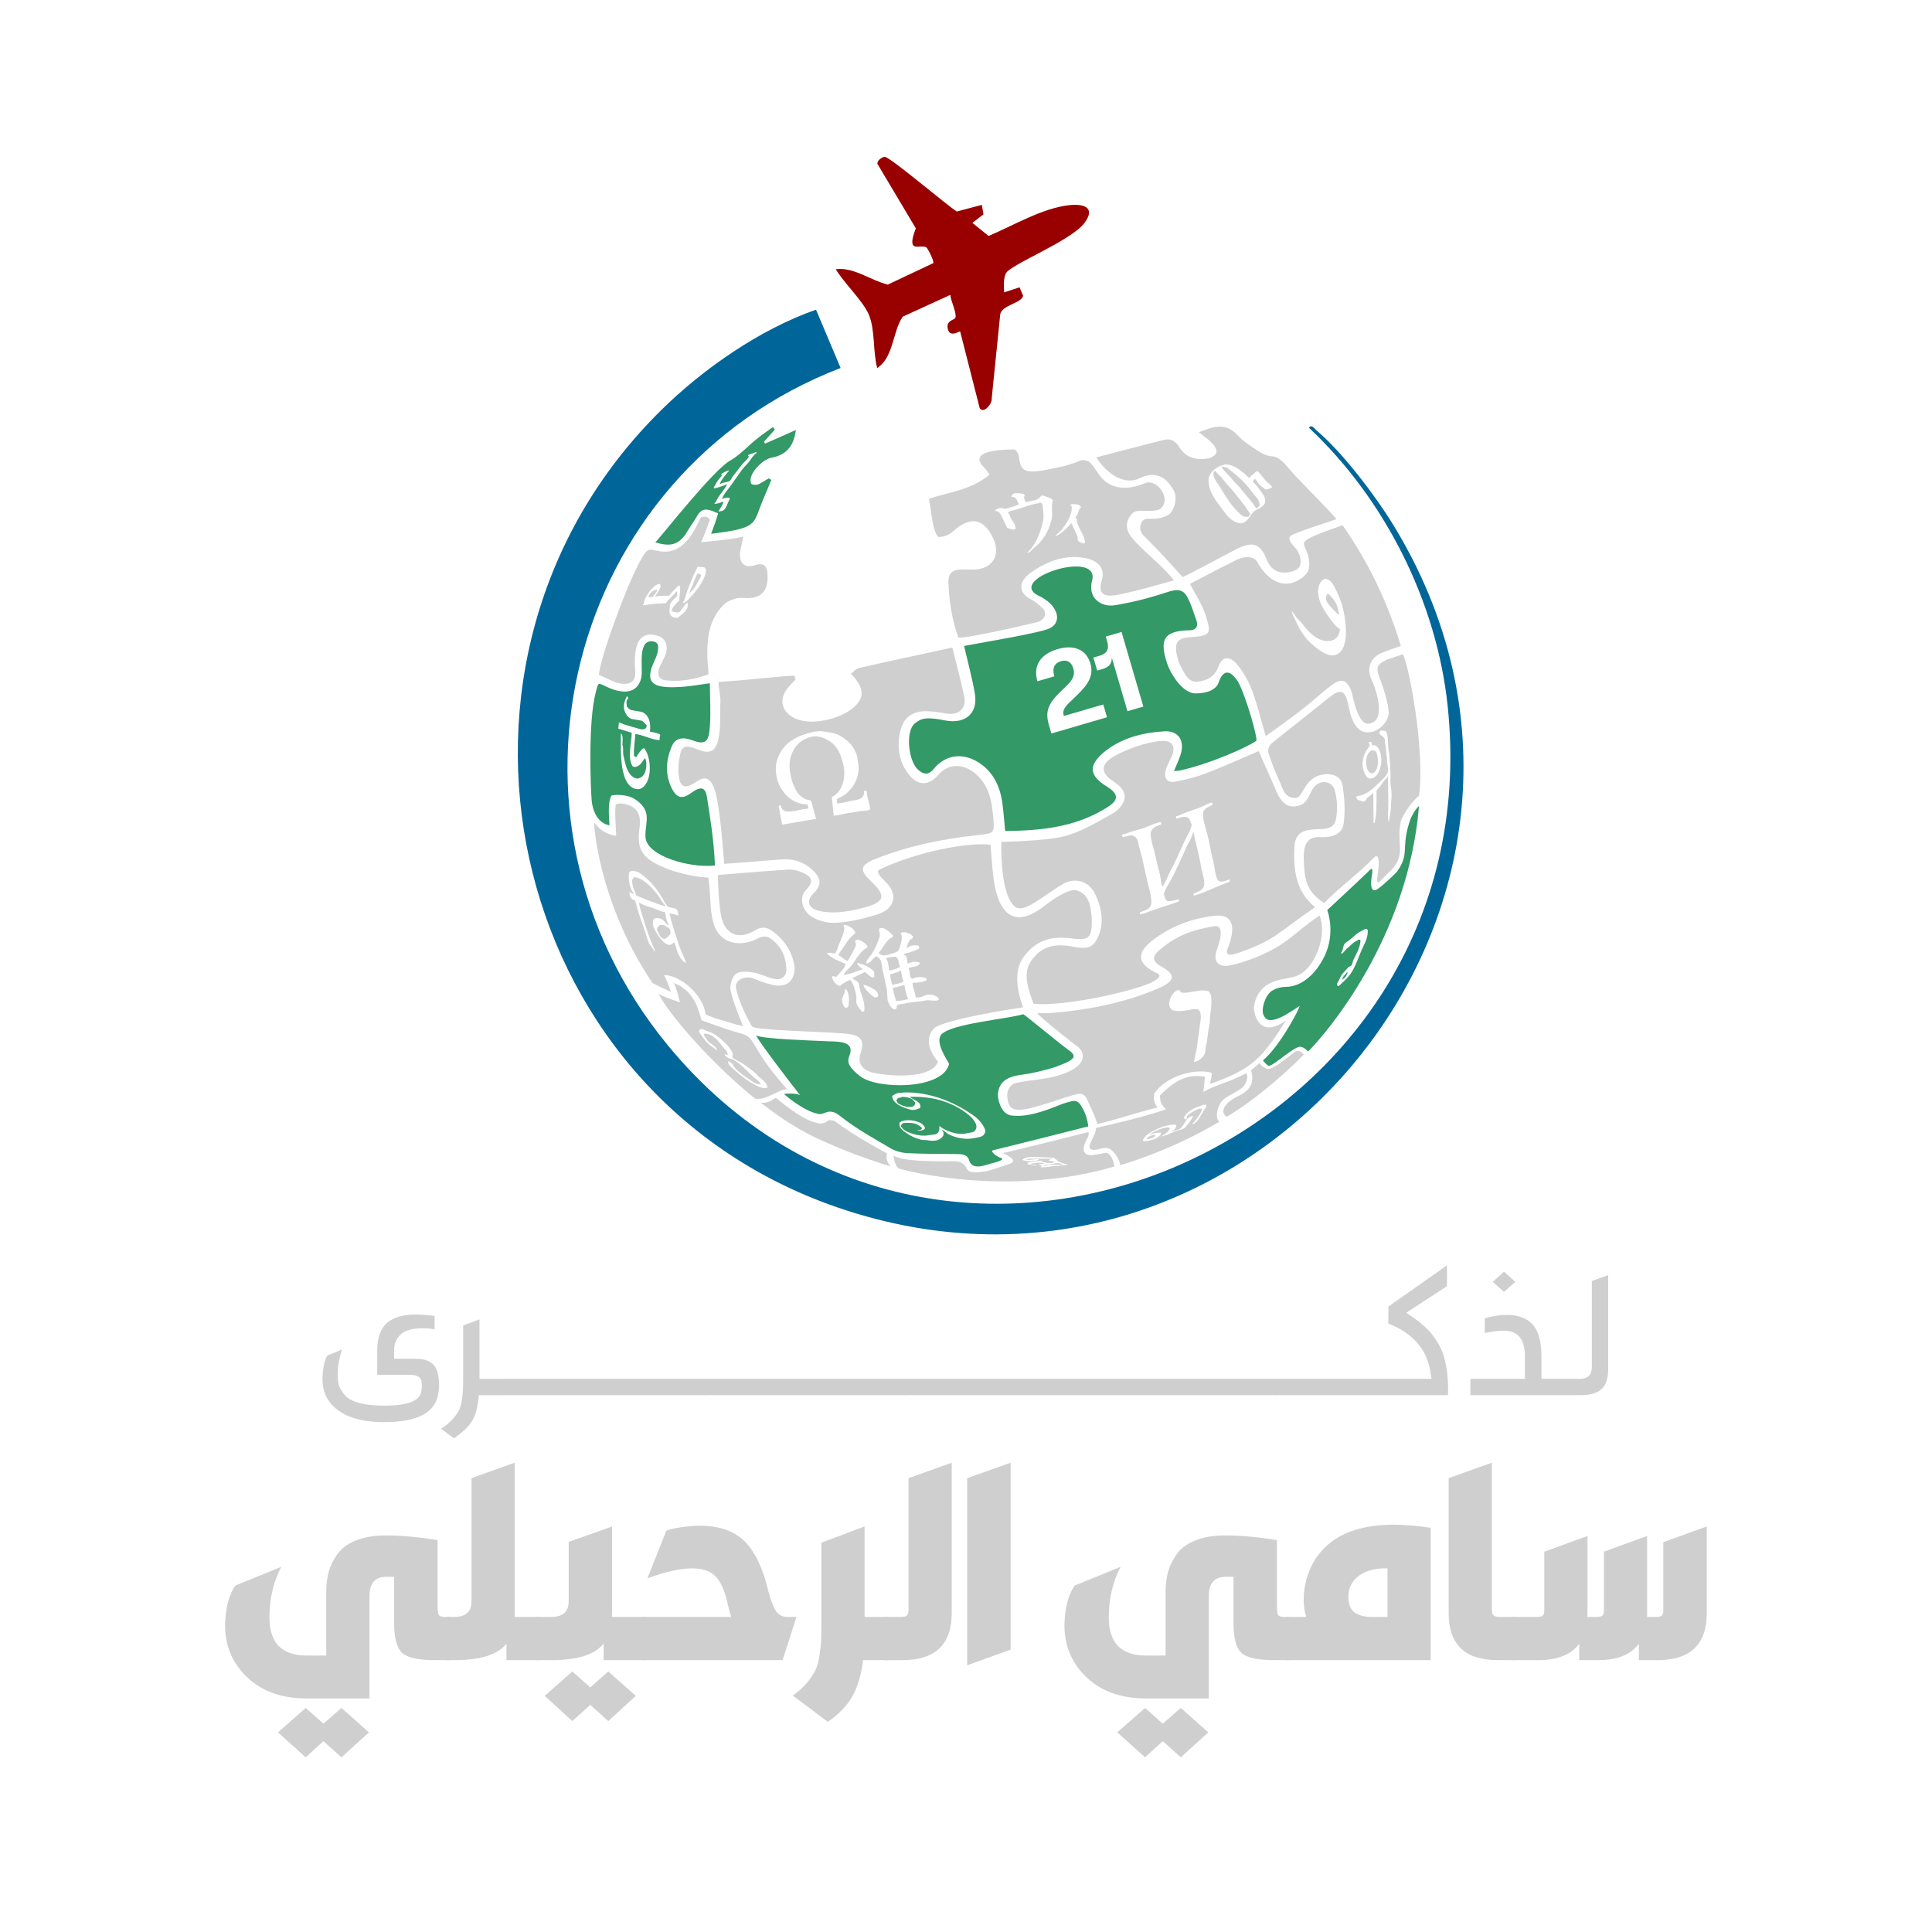 <?xml version="1.0" encoding="UTF-8"?>
<svg id="Layer_1" xmlns="http://www.w3.org/2000/svg" version="1.1" viewBox="0 0 1080 1080">
  <!-- Generator: Adobe Illustrator 29.5.1, SVG Export Plug-In . SVG Version: 2.1.0 Build 141)  -->
  <defs>
    <style>
      .st0 {
        fill: #900;
      }

      .st1 {
        fill: #396;
      }

      .st2 {
        fill: #069;
      }

      .st3 {
        fill: #cfcfcf;
      }
    </style>
  </defs>
  <g>
    <g>
      <path class="st3" d="M422.64,585.48c-3.92-6.77-4.99-6.77-9.97-8.19-6.05-1.6-20.48-6.95-20.48-6.95-2.67-9.97-6.05-17.09-15.49-20.83,1.96,4.27,3.39,10.86,3.39,10.86,0,0-10.34-3.56-11.94-4.81,4.99,10.16,27.78,37.39,53.95,58.59,6.42,1.25,13.9-5.87,17.99-5.17-7.48-8.55-12.46-14.78-17.45-23.5ZM427,608.25c-.39-.03-.79-.11-1.21-.22-1.17-.31-2.31-.87-3.18-1.31h-.01c-.06-.03-.13-.07-.19-.1-4.68-2.43-8.65-5.56-12.35-8.96-1.2-1.1-3.21-2.43-3.04-4.29h.71c.43.6,1.12.75,1.61,1.26.42.42.53,1.14.9,1.6,1.91,2.55,6.36,5.71,9.14,7.52,1.31.87,2.73,1.96,4.6,2.36.35.08.72.13,1.11.15-.04-.21-.1-.41-.18-.6-.6-1.48-2.35-2.4-3.4-3.35-3.48-3.09-6.72-6.99-10.73-9.47-2.01-1.24-4.89-1.05-5.73-3.41h.53c.27.19.72.18,1.25.18-.1-2.21-1.69-2.99-2.68-4.3-2.22-2.94-5.43-7.47-10.38-7.51-.2.38-.27.33-.36.9,1.19,1.27,1.81,3.08,3.22,4.12,1.54,1.14,3.6,2.18,4.29,4.11h-.53c-1.09-1.1-2.5-1.93-3.76-2.88-1.67-1.25-3.07-3.27-4.29-5-.48-.68-1.86-2.06-1.43-3.05.28-.82.85-.77,1.97-.7,1.51,1.03,4.26,1.49,5.9,2.51,3.55,2.17,9.22,6.86,10.74,10.91.37.99-.23,1.94-.18,2.33,1.71,1.59,4.34,2.4,6.27,3.75,2.32,1.64,4.84,3.47,6.98,5.37.57.51,1,1.33,1.61,1.79.86.65,2.06,1.52,3.06,2.55.92.98,1.67,2.11,1.79,3.35-.58.35-1.3.44-2.04.38Z"/>
      <path class="st3" d="M495.83,644.78s-20.12-10.86-29.03-17.99c-.71-.53-3.38-.89-3.92-.36-2.32,2.14-5.34,1.6-5.7,1.42-8.01-1.6-16.92-8.9-23.15-13.89-1.07-.89-3.03,3.03-8.73,2.49,11.22,8.73,22.97,16.38,34.73,21.37,11.93,5.52,25.29,10.33,37.93,14.25-3.38-3.21-2.14-7.3-2.14-7.3Z"/>
      <path class="st3" d="M617.99,644.42s-4.98,1.07-6.94,1.25c-5.35.53-6.42-2.67-4.27-7.3.71-1.61,2.49-4.27,1.6-5.52-16.91,4.27-30.45,7.65-47.72,11.75,3.03,1.42,8.9,4.44,3.56,6.05-1.43.35-10.33,3.74-13.18,4.09-3.56.53-9.08,1.43-10.51-1.25-2.49-5.87-8.01-4.09-12.64-4.27-6.6-.18-22.26.18-28.5-3.21.18.36.71,6.23,3.39,7.3,3.56,1.08,60.54,16.21,120.2-1.24,0-.18-1.07-7.48-4.99-7.66ZM596.55,651.29h-1.26c-.25.16-.59.16-1.08.17,0-.56.3-.24-.17-.53-1.71-1.29-5-.47-6.99,0-1.27.3-2.68-.1-3.39.71-.19.16-.03,0-.18.18h.53c1.5-.97,7.58-.72,10.02-.72v.36h-1.44c-.94.59-2.49.08-3.76.36-2.13.45-4.26.7-6.8.7-.05-.12-.12-.24-.18-.35.3-.22.36-.37.54-.71-.2,0-.4,0-.59,0h-.01c-.34-.01-.64-.06-.82-.18-.14-.18-.07-.05-.18-.35.96-.17,1.91-.36,2.87-.53-.18-.14-.05-.07-.36-.17-1.08-.72-6.92.06-7.52.53h.36c.69.41,2.55.27,3.23.52v.18h-.18v.18c-1.32-.42-3.32-.44-4.46-.71-.14-.25-.21-.31-.27-.49-.03-.09-.06-.21-.09-.4.42-.23.49-.32,1.25-.36.33-.2.82-.09,1.33-.13h.02c.09,0,.18-.02.26-.04.71-.16,4.39-.9,5.2-.54v.36c.39.21.99.4,1.66.53h0c1.83.38,4.33.41,5.49-.35-.19-.16-.01.01-.17-.18-1.08-.17-2.14-.36-3.22-.53v-.35c.17-.06.35-.12.52-.18.49-.31,1.49-.21,1.97-.54-2.02,0-4.1-.03-6.18-.03h-.01c-2.04,0-4.07,0-6.05.07h-.01c-.95.03-1.87.08-2.77.14v.19h.18c.79.5,2.21.26,3.63.06h.01c1.16-.18,2.31-.33,3.16-.06v.35h-.35c-.41.29-1.36.48-2.49.58-2.31.19-5.38-.02-6.1-.58-.14-.18-.06-.05-.18-.35.75-.4,1.77-.82,2.68-1.09.22-.06.44-.08.67-.09h.01c.54-.03,1.08,0,1.47-.26,1.63.07,3.26.13,4.89.2,2.79.11,5.57.22,8.36.33-.07.18-.12.36-.18.53,1.36.12,1.01.77,1.79,1.26,1.35.82,3.73,1.57,5.37,1.96v.36Z"/>
      <path class="st3" d="M645.77,634.38v.53c-.34.22-.58.71-.9.89-.92.54-2.16.48-3.05,1.08-.4-.05-.49-.04-.7-.19h-.17c.48-1.53,3.43-2.22,4.83-2.31Z"/>
      <path class="st3" d="M696.35,600.08c-9.61,5.17-16.74,6.23-23.68,10.33.17-.88.71-5.87.88-8.55-7.65-1.25-15.13.18-25.11,10.51,0,4.09,1.07,5.52,3.39,7.66-9.44,3.73-34.2,9.43-39.18,10.5.53,3.21-5.16,9.97-3.21,11.58,2.67,2.13,6.6-1.25,9.97-.18,1.96,0,6.77,5.87,6.77,9.44,32.06-9.62,55.21-24.22,55.56-24.4-2.67-1.07-1.6-9.26,2.31-12.46,3.92-3.04,8.01-4.28,11.04-7.13,2.49-2.85,2.67-7.12,1.25-7.3ZM662.05,630.63c-1.47.95-3.35,1.11-5.02,1.79-2.43.99-4.94,2.23-7.69,2.87v-.36c1.68-.5,4.23-2.5,4.66-4.29-.18-.06-.36-.11-.53-.18-.73-.49-2.45-.06-3.23.18-2.34.73-6.69,2.32-7.86,4.11h.17c1.35-1.27,4.26-1.73,6.44-1.61v.36c.05.17.14.07,0,.18-.72,2.55-6.67,4.5-9.83,4.29-.1-.31-.16-.56-.18-1.07.67-.63,1.1-1.55,1.8-2.16,2.69-2.36,11.42-6.87,16.64-5.91v.36c.13.19.1.17.18.53-.4.41-.55.96-.89,1.43-.48.64-1.33.92-1.79,1.61h.18c1.18-.92,3.77-1.02,4.83-1.97,2.5-2.23,2.84-6.32,6.98-6.97-.28,1.35-3.8,6.13-4.84,6.81ZM666.71,628.46v-.53c1.23-.85,5.25-6.28,5.37-8.04h-.36c-.83-.52-2.21.27-2.87.53-2.53,1.07-3.81,2.02-5.55,3.76.06.59.33.96.18,1.06-.18.26-.35.33-.54.54-.3-.1-.16-.04-.34-.18-.68-.22-.7-.36-.72-1.26.85-.78,1.4-2,2.33-2.67,1.12-.82,2.56-1.69,3.75-2.32,1.35-.71,3.3-.84,4.48-1.79h1.79v.36c.13.2.12.31.18.71-2.21,2.4-4.4,8.99-7.7,9.83Z"/>
      <path class="st3" d="M723.6,588.15c-4.99,3.74-11.75,9.62-14.96,9.44-.71,0-3.21-1.25-4.63-3.38-1.25,1.42-2.67,2.49-4.63,4.1,0,1.6,4.27,9.62-8.37,14.96-5.34,2.85-9.79,7.66-5.34,11.04,19.59-11.4,42.21-33.3,43.1-34.9-1.25-.89-2.32-3.03-5.16-1.25Z"/>
      <path class="st3" d="M764.44,421.96c.39-.96,1.2-1.58,1.79-2.32.37-.07.34-.05.53-.18,1.36,0,1.73.25,2.5.71,1.37,3.22,1.57,8.84-.7,11.28-.35.39-1.04.52-1.43.9-3.75-.28-4.05-7.13-2.69-10.39Z"/>
      <path class="st3" d="M784.15,365.72c-3.74,1.25-5.52,1.96-8.38,2.86-.53.17-1.07.53-1.6.71-5.52,2.85-4.64,5.16-2.49,10.86,1.96,5.17,4.27,12.64,4.63,17.99.18,3.38-2.85,8.55-8.18,10.68-11.57,3.57-13.53-10.86-14.43-14.95-1.78-8.38-4.45-9.09-11.22-3.57-11.21,9.09-20.47,16.21-31.69,25.29-1.25,1.08-2.31,3.74-1.78,5.17,1.78,5.7,4.09,11.22,6.59,16.74,1.6,3.74,2.49,8.19,8.01,8.55,5.7.71,4.27-12.64,18.34-13.35,5.7.35,7.66,2.66,8.55,6.23,1.08,6.77,1.61,14.95.54,21.72-.9,5.88-6.6,7.66-13.18,7.3-8.01-.53-8.91,5.88-9.08,10.87.35,10.86.35,18.87,11.39,26,9.44-9.62,17.81-15.14,27.96-25.47,4.63-4.27,1.6,12.29,1.6,12.29,0,0-.35,2.85,1.78.89,3.74-3.74,6.95-6.95,7.13-7.13,7.3-8.73,1.78-14.25,4.44-26.17.36-1.78,4.28-9.44,10.16-14.43,3.56-25.64-6.05-74.8-9.08-79.07ZM765.71,417.12c-.04-1.21-.42-1.24-.54-2.32.31-.11.18-.03.35-.17.38.05.72.11,1.09.17.26.48.35.76.35,1.61-.14.19-.06.05-.18.36h.36c1.79-1.14,3.7,1.85,4.12,2.87,2.41,5.88.01,16.09-5.91,15.57-.3-.36-.51-.25-.91-.54-.81-.59-1.57-2.23-1.96-3.22-2.12-5.36.35-11.68,3.23-14.33ZM777.52,449.37v3.05c-.47,2.16-.59,4.87-1.08,6.79h-.36v-1.08c-.45-.74,0-5.14,0-6.98,0-5.74-.14-11.52-.17-17.18h-.19v.36c-2.4,2.12-3.9,5.31-6.25,7.51.06,6.46.16,12.96-1.08,18.26h-.53c-.05-5.23-.17-11.37-.18-16.82h-.18c-.85,1.24-2.49,1.86-3.4,3.04-.38.51-.7,1.28-1.25,1.61-.36.07-.71.13-1.08.19-1.44-.89-3.48-.45-3.58-2.68.14-.18.06-.05.18-.36,6.01-.65,10.01-5,13.42-8.41,1.3-1.31,3.31-2.98,3.94-4.84.37-1.05-.07-4.42-.36-5.73v-2.15c-.56-2.59-.47-5.87-1.07-8.41-.07-.77-.13-1.55-.18-2.33-.57-1.63-2.67-1.95-3.05-3.58-.08-.54.26-.78.71-1.26,1.27-.02,2.15.15,3.04.36,1.51,3.29.75,8,1.62,12,.44,2.02.26,4.75.7,6.8v2.87c.6,2.8-.28,6.47.36,9.48.51,2.42.52,7.08,0,9.5Z"/>
      <g>
        <path class="st1" d="M752.97,543.42h.35c-.23,1.78-1.58,3.38-2.88,4.13v.17h-.18c.31-2.14,1.95-2.74,2.7-4.3Z"/>
        <path class="st1" d="M788.24,458.51c-5.34,15.67,0,18.34-7.12,28.5-.89,1.24-6.95,6.94-10.51,9.61-5.17,3.92-4.27-4.45-3.74-7.13.88-5.16-.36-4.09-2.14-2.13-8.37,8.01-22.79,21.37-22.79,21.37,0,0,5.88,14.96-3.74,29.74-3.91,6.59-11.04,13.18-19.41,13.18-2.49,0-5.17.7-7.3,1.95-4.1,1.96-7.13,11.4-4.82,14.43,3.04,6.59,16.03-3.39,19.77-5.7.54.53-10.68,22.26-20.47,30.46.17.17,1.42,1.78,2.85,2.85,1.43,1.61,11.4-8.19,16.92-10.33,1.78-.71,4.09.89,5.52,2.49,10.33-10.33,55.92-63.4,61.97-137.3-1.6,1.42-3.74,4.63-4.99,8.01ZM761.38,530.53c-2.16,4.88-3.65,10.05-6.62,14.14-1.91,2.62-4.14,4.44-6.45,6.63-.22-.09-.54-.21-.72-.36-.18-.27-.18-.73-.17-1.25,1.21-1.55,1.73-3.63,2.86-5.18,1.21-1.33,2.4-2.63,3.6-3.95.38-.28,1.09-.37,1.42-.71.7-.71.83-2.23,1.26-3.21,1.46-3.35,3.85-6.56,3.94-11.1-.38-.2-.34-.26-.9-.37-.82.67-1.81,1.01-2.68,1.61-1.39.99-2.55,2.37-3.93,3.42-1.13.84-1.8,2.51-3.23,3.04v-.71c1.07-1.19.88-3.48,1.79-4.84.54-.81,1.71-1.36,2.51-1.96,1.75-1.32,3.37-3.03,5.18-4.3,1.18-.8,2.67-1.23,3.76-2.14h0s1.09,0,1.09,0c.14.26.32.51.52.71.11,4.44-1.86,7.48-3.22,10.56Z"/>
      </g>
      <g>
        <path class="st1" d="M504.33,613.14c2.27.01,4.32.46,5.72,1.42.63.43,1,1.32,1.62,1.79-.02.45-.02.67-.18.9-1.17,3.16-7.72.81-9.31-.37-.5-.35-.69-1.12-1.07-1.6.06-.37.04-.35.18-.53.49-1.38,1.89-.91,3.04-1.61Z"/>
        <path class="st1" d="M559.05,647.1c-1.78-.54-5.87-3.57-3.91-4.1,17.98-4.45,34.54-8.55,53.24-13.35-.53-3.92-1.43-6.41-2.31-8.37-3.56-7.13-4.45-6.6-11.94-4.28-12.29,4.99-20.48,7.48-28.5,6.6-5.16-.53-7.47-6.6-7.83-11.4.53-11.22,11.22-10.86,17.81-12.11,4.45-.9,13-2.85,16.92-4.64,13-4.81,6.59-6.77,1.43-11.04-4.64-3.56-20.84-16.91-21.91-17.45-9.97,2.85-39.54,5.16-45.77,11.21-3.91,4.64,3.39,14.43,4.27,16.57-3.38,14.6-40.42,14.42-49.86,6.77-5.87-4.64-7.3-7.48-6.05-10.87,3.74-8.55-5.34-8.37-11.57-8.55-11.57-.53-35.43-1.25-40.42-3.21,3.56,6.23,20.65,28.31,24.57,33.3-2.14-.88-4.81-1.07-8.91-.71.53.9,11.22,9.62,18.52,11.05,4.09,1.6,6.05-4.45,13.35,1.78,9.44,7.3,17.82,11.75,27.07,17.27,2.86,1.78,6.6,2.85,9.97,3.03,9.26.53,18.52.35,27.78.53,2.67,0,5.7.35,6.6,3.03,1.78,6.95,9.96,2.67,13.53,1.96,5.34-1.43,6.22-2.32,3.91-3.03ZM550.5,633.33c-.72,2.31-3.35,2.31-5.89,2.88-5.19,1.14-10.89-.35-14.33-2.15-1.3-.69-2.4-2.01-3.76-2.51v.17c2.59,2.74-.58,5.16-2.86,5.73-1.38.36-3.57.29-4.84,0-1.45-.31-2.62.02-3.94-.34-4.1-1.17-6.57-2.45-9.49-4.66-1.45-1.1-3.03-2.47-2.5-5.01,3.34-2.19,9.41-1.22,12.35.7.74.49,1.18,1.35,1.79,1.98-.06.35-.12.71-.18,1.08-1.07.62-1.87.91-3.75.89v-.34c1.04.04,1.81-.04,2.14-.72.14-.18.11-.16.18-.52-2.98-2.82-5.59-3.08-10.75-2.68-.27.4-.7.9-1.07,1.25.1.29.15.43.18.9.63.5,1.12,1.34,1.79,1.79,2.42,1.64,8.92,3.76,13.07,2.87,2.52-.54,5.29.02,6.08-2.14.75-.87.05-2.19.53-3.05,2.4,2.35,9.61,5.32,14.86,4.12,2.28-.52,4.66-.34,5.38-2.33.52-.72.36-2.17,0-3.05-.99-2.36-3.24-4.45-5.2-5.9-7.84-5.84-18.12-9.68-31.85-9.14v.17h.36c2.04,1.83,6.53,2.37,5.55,6.09-1.26.43-3.19,1.46-5.37.9-3.66-.91-10.24-3.29-10.21-7.68.95-.6,1.74-1.27,3.05-1.61.94-.26,2.45.12,3.21-.35,15.58-.39,29.02,5.93,38.13,12.17,2.76,1.87,4.96,3.82,6.63,6.79.39.72,1.52,2.48.7,3.74Z"/>
      </g>
      <path class="st3" d="M746.04,441.58c-1.61-5.34-8.38-5.87-11.75-1.25-.89,1.25-1.61,2.67-2.32,4.1-1.78,4.27-4.63,6.41-9.26,6.41s-7.65-4.63-9.43-8.9c-3.21-7.84-6.23-13.9-9.62-22.08-9.79,4.09-19.05,8.37-28.67,12.11-5.87,2.31-12.11,3.91-18.17,4.99-4.98.88-6.59-2.86-4.81-7.66.89-2.31,2.14-4.63,3.21-6.95,1.96-5.16,0-8.37-5.34-8.18-9.79.35-22.26,5.87-25.65,7.83-9.08,4.64-9.79,9.79-1.42,15.13,11.04,7.13,4.27,14.78-1.78,18.17-8.38,4.63-17.27,9.97-26.54,12.29-9.62,2.49-34.73,3.03-34.73,3.03,0,0-.9,24.22,5.52,33.84,2.31,3.56,4.64,4.1,8.91,2.31,5.69-2.31,18.16-12.46,22.79-13.89,6.05-1.78,12.11.53,15.13,6.77,4.09,8.37,5.52,17.63.71,26-3.39,6.05-9.44,4.09-14.96,3.21-9.44-1.43-16.38.7-21.73,8.72-4.81,7.13-.7,16.92,1.61,23.51,18.87,1.96,62.86-8.73,67.85-13,4.99-2.85,1.25-4.09.35-4.44-9.97-4.99-10.86-10.69-2.13-17.64,10.15-8.01,21.9-12.47,34.72-14.07,7.66-.9,14.25,2.14,7.48,19.05-1.43,4.45,4.99,2.14,6.42,1.61,20.83-7.31,20.83-10.51,42.73-25.47-11.22-9.08-12.11-21.55-11.57-33.83.53-8.19,5.34-9.62,13.53-9.79,7.48-.18,9.61-1.61,10.16-9.09.35-4.27,0-8.72-1.25-12.82ZM672.28,499.08c-.7.3-4.72,1.61-4.83,1.61-.18-.25-.28-.69-.36-1.08,1.93-.72,4.93-1.93,5.73-3.75.82-1.89.12-4.89-.36-6.63-1.27-4.76-1.77-9.62-3.04-14.15-.66-2.35-1-4.65-1.61-6.8-.29-1.06-.07-2.53-.9-3.04-.35,2.63-2.73,6.06-3.76,8.41-2.69,6.13-5.36,12.04-8.41,17.89-1.03,1.99-3.92,6.16-4.11,8.42.3.95.59,1.91.89,2.87.35.3.7.59,1.08.9,2.77.06,4.28-.54,6.26-1.07.06.4.11.83.18,1.25-4.62,1.71-9.16,3.06-13.97,4.66-2.47.84-4.97,2.12-7.72,2.53-.06-.35-.11-.71-.17-1.08,1.9-.79,5.23-1.59,5.91-3.58,1.22-1.51-.02-7.3-.54-9.13-2.08-7.32-3.19-15.23-5.37-22.37-.8-2.64-.88-6.66-3.4-7.52-1.61-1.24-5.54.84-6.26.36-.24-.3-.29-.57-.35-1.08h.18v-.19c1.59-.17,3.12-.98,4.46-1.43,2.71-.9,5.19-1.33,7.87-2.32,2.85-1.07,6.13-2.75,9.31-3.23.06.42.12.84.18,1.26-2.01.74-5.5,1.83-5.73,4.29-.67,1.02.4,5.76.71,6.8,1.69,5.47,2.7,11.6,4.29,17.18.52,1.86.45,5.28,1.43,6.62v-.18c1.49-1.66,2.83-5.54,3.94-7.69,2.94-5.63,5.6-11.36,8.23-17.35,1.09-2.43,3.85-6.71,4.12-9.48-.91-1.28-.71-3.38-2.32-3.94-1.42-1.25-5.89.73-6.08.53-.12-.07-.24-.12-.36-.18v-1.08c1.44-.16,2.62-.97,3.76-1.44,3.65-1.51,7.16-2.41,10.74-3.93,1.76-.75,3.66-2.01,5.73-2.33.1.49.31.84.18,1.08-.77.94-2.39,1.27-3.4,1.97-.74.51-1.16,1.34-1.79,1.96-.4,4.37.96,8.07,1.97,11.63,1.57,5.57,2.27,11.33,3.76,16.83.74,2.81,1.03,9.14,3.04,10.38,1.75,1.09,4.65-.56,5.9-.88.06.41.11.82.18,1.25-5.09,1.92-10.22,4.14-15.21,6.26Z"/>
      <path class="st1" d="M692.08,381.04c-7.12-10.69-10.15-1.43-10.86.53-1.25,3.56-5.7,6.05-12.82,6.05-8.01,0-14.78-12.65-16.03-16.92-4.1-12.64-2.14-17.63,11.04-18.34h1.25c4.09,0,5.34-2.31,4.09-5.7-1.78-4.81-2.49-8.01-4.81-12.46-2.14-4.27-4.99-5.17-10.16-3.57-11.04,3.57-18.87,5.7-30.27,7.66-7.84,1.43-16.03-3.92-12.83-14.6,2.67-16.39-47.54-.18-30.63,9.08,11.04,4.81,14.25,14.6,6.95,18.34-4.27,2.49-36.69,7.83-48.08,9.97.35,1.78,4.99,19.77,6.05,26.72,1.78,10.86-5.17,17.09-16.56,14.95-3.74-.71-7.48-1.42-11.04-1.07-2.49.18-5.35,1.78-6.95,3.74-4.09,5.34-2.31,19.95,2.49,24.57,3.03,2.85,5.88,3.74,9.08-.18,6.41-7.83,15.68-9.08,24.22-4.09,8.73,5.17,12.64,13.35,14.07,22.79.71,5.17,1.07,10.51,1.61,16.03,20.12-.18,39.53-2.14,56.98-13.18,6.59-4.09,6.59-7.48,0-11.57-10.15-6.23-10.69-11.94-1.43-19.59,9.79-7.83,21.55-10.69,33.66-11.4,7.48-.35,11.04,4.99,9.08,12.29-.89,3.21-2.49,6.41-3.92,9.97,1.61-.17,2.49-.17,3.39-.35,17.09-3.74,38.64-13.53,42.56-16.56,1.25-.53-5.7-25.11-10.16-33.12ZM587.74,410.02l-1.41-4.83c-2.16-7.38-.56-11.85,7.03-19.06l2.73-2.6c3.84-3.65,4.91-6.41,3.9-9.87-1.1-3.75-3.66-5.01-6.88-4.06-3.52,1.03-5.11,3.76-3.74,8.47l-9.46,2.77c-2.58-8.82,1.88-15.22,11.23-17.96,9.05-2.65,16.05.02,18.38,8,1.95,6.68-.99,11.67-8.09,18.34l-3.28,3.16c-3.84,3.65-4.18,5.36-3.45,7.86l22.04-6.44,2.08,7.15-31.09,9.09ZM630.27,397.58l-8.65-29.54-.11.03c-.06,3.13-1.86,4.94-5.08,5.88l-3.1.9-2.12-7.27,3.46-1.01c4.28-1.26,5.46-3.86,4.27-7.91l-.81-2.8,8.82-2.58,12.19,41.7-8.87,2.59Z"/>
      <g>
        <path class="st3" d="M497.04,542.6c-.24-1.89-.55-5.77-1.79-6.8.28-.48,5.03-1.24,5.55-.89,1.9.87,1.23,3.67,2.32,5.37-.37.87-4.74,2.21-6.08,2.32Z"/>
        <path class="st3" d="M499.01,550.66c-.62-.38-1.45-4.87-1.43-6.08,1.37-.13,4.91-1.31,5.9-1.98h.18c.34,1.63.53,4.42,1.43,5.73-.63,1.57-4.6,1.44-6.08,2.33Z"/>
        <path class="st3" d="M505.63,550.65c.14,1.66,1.17,6.36,1.97,7.51v.36c-2.15.46-4.4,1.09-6.8,1.09-.37-2.56-1.6-4.8-1.61-7.52,2.74-.06,4.16-1.17,6.44-1.44Z"/>
        <path class="st3" d="M609.63,507.65c-.88-4.64-3.03-8.73-8.01-9.97-4.81-1.25-16.21,7.48-17.81,8.73-14.6,11.57-24.22,6.95-27.78-11.39-1.43-7.66-1.6-14.96-2.31-22.79-12.47-1.61-41.32,3.91-62.15,13.89-2.31,1.07,1.25,4.63,2.85,6.23,8.01,7.3,6.05,15.67-4.09,18.87-7.66,2.31-14.78,4.1-22.79,4.64-4.45.35-10.51-1.08-14.25-3.74-4.81-3.21-6.77-10.51-2.85-14.43,4.27-4.45,4.09-7.3-1.61-9.79-2.67-1.25-5.7-1.96-8.55-1.78-11.57.71-39,3.03-39,3.03,0,0,.36,17.46,2.14,24.22,2.49,9.43,10.15,11.93,18.52,6.77,3.74-2.32,6.77-1.96,9.79.35,6.95,4.99,11.22,11.57,12.47,20.12.17,7.13-3.92,11.4-11.04,10.16-4.27-.71-8.38-2.31-12.29-3.92-4.45-1.6-10.34,1.08-9.44,5.35,1.25,6.59,5.52,15.85,8.9,21.55,1.25,2.13,36.16,2.85,50.76,3.91,9.61.71,12.82,2.86,9.79,11.75-1.6,4.99,1.43,8.73,6.77,10.16,9.79,2.13,32.77,3.91,36.69-6.05-8.38-10.34-4.45-16.21-2.32-18.52,4.64-4.99,45.24-11.22,49.86-11.93-3.91-11.04-4.99-21.2.71-28.67,7.13-9.26,15.68-11.22,26.53-9.79,9.44,1.24,11.22-.36,11.22-9.8,0-2.31-.36-4.81-.71-7.12ZM474.14,562.82c-.57.36-.72.53-1.79.53-2.41-3.65-1.91-4.44-.36-8.24.29-.72.26-1.71.53-2.32,2.44,1.4,2.33,7.05,1.62,10.02ZM483.09,565.5h-1.26c-1.12-1.63-2.35-2.32-3.04-4.65-.39-1.32.16-2.97-.18-4.47-.78-3.44-1.37-6.47-3.4-8.59-2.22.95-4.07,1.74-5.56,3.4-2.2-.49-4.38-2.73-4.46-5.37.27-.09.31-.11.72-.18.42.31,1.04.36,1.78.36,1.46-2.22,4.44-4.2,5.02-7.17-4.11-1.81-7.37-2.82-10.39-5.73v-.36c.43-.14,1.11-.18,1.78-.17.46.32,2.44.49,2.69.35,1.13-1.21,1.45-3.17,2.15-4.83,1.07-2.55,2.4-5.5,3.04-8.41.2-.98-.35-1.59-.36-2.68,2.58-.04,6.43,2.44,6.45,4.82-3.11,2.03-4.75,4.97-6.8,8.06-.8,1.22-2.19,2.47-2.5,4.12,1.76.85,3.16,2.59,5.01,3.22v-.18c.89-.72,4.31-7.22,4.66-8.6.26-1.05-.62-1.85-.36-2.5.23-.45-.08-.12.36-.35,1.75-1.13,6.52,2.28,6.62,3.94-4.1,2.02-6.16,6.32-8.77,9.84-1.32,1.79-3.88,3.56-4.66,5.73h.53c1.07-.71,2.64-.65,3.95-1.08,1.9-.63,3.79-1.66,5.91-1.97v-.53c-1.08-.62-2.46-1.81-2.89-3.05h.18v-.18c3.73.71,7.06,2.57,9.31,4.83.07,1.03.13,2.03.18,3.05-.17.07-.35.12-.53.17-1.03.55-4.01-2.31-4.66-3.04-2.39,1.08-4.85,2.39-7.16,3.58.18.14.05.07.36.17,1.01.97,2.47,1.29,3.22,2.51.3,1.43.6,2.88.89,4.3,1.01,3.34,2.94,7.42,2.15,11.62ZM490.61,557.27c-.29.1-.43.15-.91.18-.91.42-1.73-.61-2.33-1.07-1.21-.9-5.01-4.36-4.65-5.91,2.12.43,7.96,2.95,8.05,5.2.34.51.03,1.13-.17,1.6ZM524.26,559.06c-1.52.9-4.71-.25-6.63.17-4.05.89-8.33.82-11.99,1.79-1.34.36-3.12.18-4.12.9-.43.74-.09,1.64-.71,2.15-.35.27-.59.33-.9.18-1.85-.42-3.27-3.43-3.75-5.18-.12-1.91-.24-3.81-.36-5.73-.82-3.87-1.67-7.75-2.5-11.63-.48-1.84-.31-3.95-1.25-5.36-.66-.59-1.31-1.19-1.97-1.8-2.27.82-2.98,3.84-5.9,4.13.09-2.25,2.23-3.98,3.23-5.56,1.64-2.63,3.47-6.45,4.29-9.66.4-1.62-.35-2.78-.35-4.3.17-.06.35-.11.52-.17,2.21-1.44,6.47,3.04,7.34,3.94-.06.3-.12.59-.18.9-3.51,1.08-5.34,6.39-7.87,8.77.11.31.03.17.18.35.33.34,1.55.95,1.96,1.08,1.76.53,8.21-1.8,8.78-2.5.68-.86,2.46-6.57,1.97-8.42-.14-.48-.44-.92-.54-1.61.71-.37,1.85-.37,3.05-.35.8.61,2.01.67,2.86,1.26.35.47.71.96,1.08,1.42v.18h-.18c-.35.99-1.29.88-1.79,1.62-.74,1.05-1.57,2.96-1.78,4.29h.34c1.44-1.39,3.5-1.63,6.08-1.44.37.56.62.53.72,1.44-.15.18-.06.05-.18.36-1.5.8-3.47,1.57-5.2,2.14-1.11.37-2.87.33-3.4,1.25,2.48.67,1.58,2.59,2.33,5.02,2.42-.95,3.63-1.43,6.44-.72.13.23.19.38.35.54-.11.31-.03.17-.17.35-1.01,1.4-4.16,1.74-6.08,2.15v.71c.9,1.34.43,3.92,1.43,5.19.22.16.44.16.89.17,1.59-1.09,5.11-1.02,7.16-.52.33.52.49.52.53,1.43-1.8,1.03-5.18,1.38-7.86,1.44.06,3.04,1.5,5.31,1.78,8.21.83-.05,1.68-.11,2.51-.17,1.08-.28,2.32-.95,3.4-1.25,2.42-.68,6.9.32,6.99,2.66-.17.06-.35.12-.53.19Z"/>
      </g>
      <path class="st3" d="M555.14,455.83c-.89-9.79-3.04-18.7-11.75-24.76-6.6-4.44-13.9-3.74-18.88,2.14-5.34,6.05-11.39,6.23-16.38-.18-5.88-7.3-6.77-15.85-4.81-24.57,1.6-6.77,6.05-10.51,13-10.86,4.09-.18,8.18.53,12.29,1.25,7.3,1.25,11.93-2.67,10.33-9.79-1.78-8.56-4.1-17.1-6.59-27.08-17.82,3.92-34.91,7.48-52,11.4-1.78.35-3.03,1.96-4.64,3.21,6.6,7.12,7.48,11.75,3.74,16.56-6.59,8.2-24.57,12.82-34.37,8.73-8.19-3.39-10.15-10.87-4.45-17.64,1.25-1.42,2.67-3.03,4.1-4.44-.18-.71-.53-1.43-.71-2.14-14.43.9-27.25,2.67-42.38,3.56.17,4.64,1.25,8.19,1.07,11.22-.35,7.12.35,13.72-1.07,20.48-1.61,7.83-5.35,8.73-12.47,5.7-3.92-1.61-7.66-2.32-8.73,2.13-1.07,4.45-1.6,9.44-.88,13.9,1.07,6.4,4.63,5.87,9.79,2.31,5.52-3.74,8.18-1.43,10.33,4.99,2.67,8.55,4.45,31.87,5.17,40.95,11.93-.88,20.65-1.6,32.05-2.49,6.6-.53,12.47,1.43,17.46,6.05,4.99,4.82,4.99,8.56,0,13.36-3.21,3.2-2.67,7.12,1.43,8.73,9.08,3.2,21.19.53,27.95-1.43,11.05-3.03,11.58-6.59,3.21-14.43-6.4-6.05-6.4-8.9,1.78-12.29,18.52-7.48,37.76-11.39,57.52-13.53,9.79-1.07,9.79-.88,8.91-11.04ZM486.27,452.5c-1.51,1.02-4.31.61-6.26,1.09-2.66.63-5.57.72-8.42,1.43-1.7.42-3.54.84-5.55.9-.36-3.46-.72-6.92-1.08-10.38,5.67-2.59,8.44-10.44,6.27-18.97-1.68-6.61-4.02-10.61-9.48-13.42-1.92-.98-5.2-1.99-8.25-1.26-6.01,1.48-9.73,5.38-11.45,11.1-2.11,7.07,1.06,16.45,3.94,20.4.96,1.32,2.9,2.75,4.46,3.4.92.39,2.53.3,3.05,1.08.9,3.29,1.79,6.57,2.68,9.85-6.26,1.07-12.53,2.14-18.79,3.23v-.18h-.19c-.65-3.46-1.31-6.93-1.96-10.39h.36c.23-.16.45-.16.89-.18.12,1.22.78,2.53,1.79,2.86,1.58,1.49,8.44-.18,10.56-.71,1.04-.26,2.12-.02,2.87-.53.14-.18.07-.05.18-.36-.26-.41-.25-1.21-.53-1.61v-.17c-8.81-.13-14.72-6.73-16.83-13.79-.91-3.07-1.25-7.63-.18-10.92,2.72-8.34,8.57-12.49,17.19-15.03,1.77-.52,6.15-1.61,8.6-1.08,2.74.59,5.37.63,7.69,1.61,5.11,2.16,9.16,6.08,11.09,11.45.5,1.39.36,2.58.71,4.11.51,2.23.44,5.31-.18,7.52-.48,1.74-1.23,3.72-2.14,5.2-1.35,2.16-3.47,4.45-5.56,5.89-.58.41-3.72,1.78-3.92,2.15v2.32c2.4-.03,5.02-.71,7.15-1.26,4.28-1.06,8.14-.31,8.06-5.72.41-.06.83-.12,1.25-.18v.36c.5.77.28,1.83.54,2.86.3,1.25,1.78,6.58,1.43,7.34Z"/>
      <path class="st3" d="M737.67,511.75c-1.78,1.25-3.56,2.49-5.34,3.74-6.59,4.99-12.82,10.87-19.95,14.78-7.48,4.1-15.67,7.3-24.04,9.26-7.3,1.61-10.51-1.78-8.01-8.9.89-2.49,5.17-14.25-1.96-12.82-12.11,2.13-20.3,4.98-29.91,12.99-4.99,4.1-4.27,6.77,1.25,9.79,7.66,4.28,6.77,7.84-1.07,11.4-9.97,4.45-20.48,7.66-31.17,9.97-11.21,2.49-30.81,5.16-37.75,4.27,1.78,2.49,14.78,12.82,21.72,18.16,5.52,3.39,7.66,12.12-11.39,17.27-6.95,1.78-14.43,2.14-21.55,3.57-3.56.7-6.05,4.09-5.34,8.72.7,4.82,2.13,6.6,7.3,6.41,4.09-.18,8.01-1.6,11.93-2.67,5.7-1.6,11.22-3.74,16.92-5.34,6.23-1.78,6.95-1.25,9.61,4.99,1.07,2.49,3.56,7.3,4.45,11.04,12.11-2.85,21.02-6.23,33.65-9.26-1.78-2.31-2.49-4.99-1.78-7.83,7.48-10.69,23.69-14.07,32.24-11.57-.18,2.48-.89,5.34-1.07,6.22,24.39-8.55,29.38-14.95,42.56-35.61-16.03,11.57-18.17-5.52-17.99-6.95.71-8.9,6.59-14.07,15.13-15.85,3.74-.71,8.01-1.25,11.22-3.21,8.73-5.69,14.43-22.08,10.33-32.59ZM676.74,565.66c-.52,2.36-.13,4.79-.7,7.33-.89,3.94-1.03,8.42-1.97,12.18-.33,1.31-.09,2.4-.53,3.58-.77,2.01-3.36,4.82-6.1,4.83.54-2.68,1.08-5.37,1.61-8.04.59-4.42,1.2-8.84,1.79-13.25.52-2.35.79-6.59-.71-7.7-1.11-.8-3.27-.49-4.65-.17-2.49.58-8.34,1.39-10.39,0-3.83-2.57.34-10.99,4.12-11.1.34.75.72,1.07,1.24,1.62,5.43.38,9.82-2.19,15.05-.9.46.71,1.16,1.43,1.44,2.33.45,1.64.2,7.54-.19,9.31Z"/>
      <path class="st3" d="M747.27,338.19c.58,1.35.68,3.64,1.43,4.84-.11.31-.03.18-.17.36-.47.45-2.43-1.89-2.88-2.33-1.99-2-6.01-5.52-3.75-8.95h.9c1.75,1.82,3.37,3.57,4.47,6.08Z"/>
      <path class="st3" d="M772.75,364.83c3.39-1.43,6.77-2.49,10.33-3.74-7.47-24.94-18.69-47.73-32.59-67.5-9.26,3.39-18.87,6.41-21.19,9.26-2.14,1.96,4.63,7.48,1.96,16.39-1.43,2.85-5.35,5.34-8.38,6.41-5.52,1.96-13.72-.17-19.77-11.04-2.49-4.81-8.9-3.2-12.29-1.42-11.57,5.69-14.78,7.65-25.64,13.17,3.03,5.88,6.59,11.04,8.55,16.92,3.38,10.51,3.56,12.11-7.48,12.82-7.12.35-9.79,2.14-8.55,9.26.53,2.67,1.25,5.34,2.67,7.83,2.13,3.74,3.91,8.38,9.26,7.84,5.34-.54,9.61-3.04,11.57-8.56,2.31-6.41,7.12-5.52,11.22,0,3.2,4.27,5.87,9.09,7.65,13.9,2.86,7.83,4.81,16.03,7.48,25.11,6.95-4.99,14.07-9.97,20.83-15.31,5.52-4.27,10.51-9.08,16.03-13.18,5.17-3.91,8.19-3.2,10.69,2.49,1.6,3.92,3.92,23.51,12.64,18.17,6.77-4.1.71-20.13-.88-23.33-3.21-6.6-.9-12.83,5.87-15.49ZM748.34,365.21c-3.94,2.85-8.52-.21-11.27-2.14-5.84-4.1-9.69-8.97-12.72-15.93-.72-1.69-1.83-3.45-2.32-5.38h.36v.18c.96.92,1.53,2.14,2.32,3.22.85,1.17,2.18,2.1,3.04,3.23,2.54,3.36,5.78,7.21,9.85,8.96,5.72,2.46,11.04.49,11.45-5.73-1.78-.9-3.14-2.57-4.3-4.11-3.26-4.35-10.49-13.33-6.98-21.31.55-1.23,1.56-1.87,2.51-2.68,3.85.05,5.27,3.85,6.63,6.45.81,1.57,1.4,3.01,2.14,4.84,2.83,6.95,6.19,25.45-.71,30.42Z"/>
      <path class="st3" d="M632.42,300.19c-2.67-3.39-3.38-6.95-1.25-10.87,2.31-3.91,4.27-3.91,8.19-3.74,2.85.18,8.9,0,9.79-1.6,5.7-5.7-2.67-16.56-9.08-13.89-9.26,3.91-18.52,3.91-24.76-3.57-2.67-3.2-4.81-8.18-8.01-9.08-3.56-.88-3.92.71-8.19,1.78-1.25.36-2.67.9-3.92,1.25-5.52,1.08-11.21,2.67-16.73,3.03-6.77.36-8.19-1.78-8.91-8.55-.18-1.42-1.78-3.74-2.49-3.74-5.16.18-10.69.18-15.49,1.78-5.16,1.79-5.16,4.64-1.25,8.56,1.08,1.07,1.78,2.31,2.86,3.73-9.97,8.56-22.26,9.62-33.83,13.53.88,5.35,1.42,9.97,2.31,14.61.53,2.49,2.13,6.94,3.21,6.77,2.85,0,6.23-1.43,8.18-3.39,9.44-8.55,17.27-7.12,22.44,4.81,3.74,8.73-.53,16.03-10.16,16.74-2.66.18-5.52-.17-8.37,0-4.81.18-6.95,2.32-6.77,7.48.35,10.16,2.14,21.37,5.52,30.46.53,1.25,29.74-4.99,43.45-8.38,5.17-1.07,6.23-5.34,3.74-7.83-2.49-2.49-5.16-4.27-6.05-4.81-7.65-3.56-7.83-9.79-1.07-14.78,9.08-6.77,20.12-10.87,31.52-8.38,6.77,1.43,10.68,5.88,8.55,12.47-2.31,7.66,1.6,9.44,9.44,7.83,11.93-2.48,18.16-4.44,30.98-8.01-7.3-9.26-17.63-16.38-23.86-24.21ZM587.8,290.59c-1.7,6.66-4.92,11.99-9.67,15.58-1.18.88-2.01,2.58-3.76,2.87v-.18c4.72-4.5,6.97-10.38,8.77-17.91.47-1.94-.06-8.53-.7-9.48-.26-.4-.6-.46-1.26-.53-1.11.71-2.74.61-4.11,1.07-2.94.96-6.23,1.91-9.14,2.87-1.19.39-4.15.69-4.46,1.79.81.67,1.1,2.05,1.6,3.05,1.04,1.95,2.64,3.13,2.68,6.08-.47.17-1.24.19-1.95.18-.91-.3-1.8-.59-2.69-.9-1.72-2.81-2.57-6.06-4.47-8.6-.54-.71-2.02-.53-2.5-1.25.9-.52,2.24-1.38,3.76-1.25.62.05,1.66.57,2.5.36,1.1-.28,6.27-1.77,6.98-2.33.14-.18.07-.05.19-.36-1.07-1.2-1.02-3.54-3.05-3.76-.34-.21-.96-.1-1.08-.18-.1-.12-.27,0-.18-.35h.18c.29-.93.82-1.05,1.43-1.62,1.89-.06,4.65-.15,5.73.71.14.21.13.31.18.72-.85,1,.13,3.47,1.43,3.57,1.39-.92,3.56-.73,5.18-1.42,1.07-.45,2.13-1.53,2.88-2.33,1.37.01,5.93,1.66,6.26,2.51h.18c-1.53,3.34.1,7.18-.89,11.09ZM605.15,303.82c-.9-.68-2.28-.82-2.69-1.96v-1.44c-.52-1.84-1.67-3.87-2.5-5.55-.42-.82-.42-1.91-1.26-2.32-1.21,1.83-6.39,6.77-8.77,7.15v-.17h.18c.87-1.35,2.44-2.14,3.39-3.41,2.39-3.18,6.07-7.99,5.55-13.24-.52-.15-.67-.25-.89-.71.38-.06.83-.16,1.09-.35,2.13-.09,4.84.12,5.02,1.97-1.22.79-1.19,1.98-1.79,3.4-.29.67-.94,1.32-1.25,1.97-.14.28-.27.17,0,.35.37.34.48.16.71.72.27.48-.1.75,0,1.25.12.81.69,2.01,1.07,2.87,1.2,2.71,3.27,5.54,3.58,8.95-.46.26-.71.44-1.43.53Z"/>
      <path class="st3" d="M698.95,287c-.2.81-.54,1.2-.89,1.8-3.17.74-4.74-1.33-6.45-3.05-4.23-4.23-7.1-9.47-10.39-14.68-1.13-1.79-4-5.13-2.5-7.69h.7c.9,1.35,2.44,2.29,3.41,3.58,2.67,3.55,5.94,6.65,8.6,10.21,1.62,2.19,3.43,4.24,5.01,6.44.8,1.13,1.43,2.55,2.51,3.4Z"/>
      <path class="st3" d="M700.73,276.09c1.45,1.98,3.42,3.11,3.4,6.62-.55.52-.71,1.02-1.61,1.25-.18.15-.05.07-.36.19-2.52-4.22-6.17-7.74-9.12-11.64-.96-1.28-2.44-2.31-3.4-3.58-1.64-2.17-3.59-3.9-5.38-5.9-.51-.59-.75-1.17-1.42-1.62.15-.38.14-.25.35-.53,3.04.03,4.49,2.07,6.26,3.41,4.37,3.28,8.05,7.36,11.27,11.81Z"/>
      <path class="st3" d="M721.11,300.01c.89-1.43,3.92-1.96,5.88-2.85,4.63-1.96,14.6-4.99,20.12-6.95-3.39-4.27-19.95-20.83-23.86-25.11-3.57-3.92-7.48-9.79-11.75-9.97-4.45-.35-6.95-2.14-9.79-4.09-3.57-2.32-7.31-4.82-10.16-8.01-6.41-6.95-13.18-4.64-21.37-1.43,3.03,2.49,5.52,4.09,7.65,6.41,1.25,1.25,2.49,3.57,2.14,4.99-.36,1.43-2.67,2.86-4.27,3.21-6.77,1.25-12.82-.18-16.56-6.41-2.14-3.39-4.82-4.82-8.38-3.92-10.86,2.67-26.17,6.77-37.93,9.79,2.49,4.09,12.29,16.56,23.68,11.93,10.34-5.35,16.57.35,20.13,7.65,1.25,3.21.17,8.73-2.49,11.75-4.81,4.1-12.29,2.67-13.9,3.21-3.03.9-4.44,6.59-.35,9.79,6.95,6.77,15.13,15.85,21.2,22.61,3.73-1.6,21.19-11.04,30.09-15.67,9.26-4.64,13.53-3.03,17.09,6.23,2.49,6.4,8.55,8.55,15.67,5.69,5.52-2.31,2.49-9.79.71-11.93-1.78-1.96-4.81-4.99-3.56-6.95ZM710.92,272.33c-.83.82-1.86,1.27-3.57,1.26-1.12-1.08-2.56-1.7-3.58-2.87-.79-.92-1.21-2.49-2.33-3.04-.45.67-.95.7-1.07,1.79,1.62,1.07,5.63,6.48,6.45,8.41.33.79.64,2.64.18,3.58-1.28,2.56-4.96,3.04-6.63,5.01-1.63,1.92-3.73,6.99-8.05,5.91-3.84-.96-6.17-3.84-8.23-6.62-2.49-3.38-5.39-6.84-7.16-10.92-.87-2.03-2.02-6.05-.89-8.78,1.01-2.43,3.51-4.5,5.91-5.55.84-.35,1.83-.37,2.5-.88,5.34-.09,8.21,2.89,11.27,5.19.91.67,1.56,1.89,2.68,2.32.58-.82,3.72-3.61,4.66-3.94v.18c1.89,1.84,3.32,4.2,5.19,6.08.85.83,2.42,1.67,2.86,2.87h-.18Z"/>
      <path class="st1" d="M395.21,445.69c-.88-5.88-3.56-6.23-8.73-2.49-4.81,3.56-8.01,3.2-10.86-2.32-3.92-7.65-3.39-15.85-.18-23.5,1.96-4.82,6.23-5.52,11.04-3.74,6.95,2.66,9.44,1.78,10.16-5.52.88-8.56.18-17.1.18-26.18-6.42.9-12.3,1.96-17.99,2.14-14.07.7-18.88-2.49-12.82-14.96,1.25-2.67,2.31-6.23,1.78-8.38-.36-1.6-1.78-2.13-3.57-2.31-8.01,0-4.63,15.31-5.69,20.3-2.14,9.44-10.69,9.26-19.05,5.35-5.52-2.49-4.82-3.03-6.42,2.85-4.45,16.38-2.85,54.5-2.31,60.55.71,7.12,4.09,12.82,9.97,13.89-.18-3.21-1.25-13.71,1.25-16.74,3.74-.71,8.9,0,11.75,1.43,3.38,1.78,6.59,4.81,7.47,8.37,1.08,3.74-.7,9.44-.35,13.53.53,10.51,24.57,17.46,38.82,15.86-.53-13.18-2.49-25.82-4.45-38.11ZM368.72,413.75c-4.83-.25-8.88-2.94-13.6-3.4-.14,4.02-.99,7.95-.71,12.17.33.24.3.35.71.54.2.13.17.1.54.18.73-1.21,2.94-4.86,4.46-5.01,3.46,4.45,4.45,14.75.9,20.04-1,1.47-2.74,3.57-5.91,2.69-8.7-2.43-8.11-19.63-8.05-30.79h0s.35-.01.35-.01v.18c.97.95.57,4.25.54,6.07.68,1.21.16,4.36.54,5.91,1.09,4.63,1.71,8.75,4.65,11.46.83.77,3,2.08,4.47,1.07,3.42-.9,4.58-7.38,3.03-11.09-1.81,1.93-2.55,4.77-6.08,5.01-.24-.19-.51-.26-.89-.36-3.14-4.88-.64-12.46-.53-18.78-2.5-.78-5.02-1.56-7.52-2.33.12-1.13.24-2.26.36-3.4,1.01.13,1.73.61,2.51.9,2.97,1.08,6.04,1.73,8.94,2.67,1.86.6,4.07.35,4.11-1.97-.99-.98-1.61-2.13-3.03-2.68-1.8-.3-3.58-.6-5.38-.9-2.71-.9-5.17-4.69-4.11-9.13.09-.39.2-.77.33-1.14.29-.9.66-1.72,1.1-2.44h.18v.17c.39.32.44.43.53,1.08-.5.39-.76.91-.87,1.51-.19.95,0,2.09.16,3.15.78.58,1.29,1.42,2.32,1.79,2.03.36,4.06.72,6.09,1.09,3.63,1.5,5.14,5.6,4.47,10.92h.18v.18c1.08.04,4.71.91,5.37,1.42.15.22.14.31.18.72-.35.53-.35,1.66-.35,2.5Z"/>
      <path class="st3" d="M371.93,506.09v.35c-1.89-.13-3.5-.87-5.02-1.43-4.04-1.5-7.7-2.78-11.27-4.48-.43-1.62-3.44-7.43-1.79-9.47.12-.18.24-.37.36-.54.36-.08.34-.05.53-.18,5.52.66,11.05,7.37,13.78,11.09,1.08,1.46,1.95,3.62,3.41,4.67Z"/>
      <path class="st3" d="M374.43,519.33c.26,1.07.43,1.52.36,2.67-.54.67-1.08,1.32-1.62,1.98-.47.34-1.01.49-1.43.9-3.08-.1-3.18-3.11-4.47-5.02.03-1.76.69-1.76,1.43-2.69.41-.02.5-.02.71-.16,2.78.02,3.41,1.26,5.02,2.32Z"/>
      <path class="st3" d="M439.56,541.14c-.35-7.13-3.38-13-9.44-16.92-1.42-.88-4.27-.88-5.69,0-10.51,5.7-22.08,3.56-25.47-7.83-2.49-8.19-1.43-16.56-3.03-25.82-9.44-.36-19.77-3.56-23.69-5.17-11.93-4.81-16.73-9.61-14.78-22.26.89-6.23-.17-10.86-5.87-13-2.14-.89-5.17-1.42-7.12-.53-1.08.53-.18,13.9,0,17.64-4.45-.54-9.26-3.03-12.3-7.48,0,8.37,5.53,49.86,32.6,89.75,1.07.71,10.33,4.99,10.33,4.99,0,0-1.78-5.52-3.92-9.44,8.91,0,21.55,10.51,23.33,21.91,1.43,1.25,13.53,4.81,20.83,6.77-2.66-7.13-5.69-14.07-6.94-20.13-.53-2.85.71-7.47,3.03-9.26,2.13-1.6,6.59-1.25,9.79-.7,4.09.7,7.83,2.85,11.75,3.56,4.27.71,6.95-1.61,6.59-6.05ZM383.02,538.3v-.18c-2.3-1.15-3.71-4.45-4.67-6.98-.46-1.22-.69-3.73-1.79-4.3-.52.89-2.23,1.92-3.39,1.09-3.03-.84-6.72-6.92-7.88-9.85-.47-1.19-.44-3.01,0-4.11.31-.18.65-.43.9-.71,4.86-.41,4.8,2.25,7.52,4.11v-.53c-.82-1.11-1.75-5.35-1.97-6.98-1.95-.22-3.95-1.14-5.55-1.79-2.18-.9-4.18-1.24-6.26-2.14-.93-.4-1.65-1.04-2.87-1.26v.17c.49.76.4,1.74.71,2.69.83,2.51,1.45,5.07,2.32,7.7,1.35,4,2.65,8.21,4.3,12.16.56,1.37,1.38,2.79,1.78,4.29h-.52c-.51-1.69-2.17-2.86-2.87-4.47-1.43-3.31-2.09-6.58-3.4-10.01-1.62-4.28-3.18-9.1-4.29-13.79-.87-.19-2.3-.92-2.51-1.8-.48-.66-.67-2.01-.71-3.04h.18c.55.56,1.48,1.03,2.33,1.26v-.36c-2.05-1.65-3.49-8.25-2.68-11.81.41-.3.83-.59,1.25-.9,3.59,0,4.99,1.56,6.99,3.05,3.78,2.81,7.14,7.08,9.67,11.09,1.02,1.63,2.35,4.81,3.76,5.91,1,.71,4.45.72,5,1.61.52.72.71,2.29.92,3.22h-.92c-1.05-.68-2.9-.63-4.11-1.08v.53c.61.84.54,2.11.89,3.23.71,2.14,1.22,4.35,1.97,6.63,1.3,3.89,2.54,7.95,4.12,11.8.71,1.72,1.85,3.54,2.15,5.56h-.37Z"/>
      <path class="st3" d="M391.79,321.38c.37.9-.8,2.31-1.24,3.04-.82,1.35-1.28,2.68-2.16,3.94-.8,1.16-2.07,2.04-2.86,3.23h-.19c.23-1.37.98-2.47,1.45-3.59,1.06-2.53,1.79-5.05,3.04-7.33.68.02,1.21.07,1.61.35.43.24.12-.08.35.36Z"/>
      <path class="st3" d="M362.44,333.89h1.08c.28-.19.74-.19,1.26-.18.83-1.08,1.67-2.14,2.5-3.23v-.88c-2.4.07-4.34,2.32-4.84,4.29ZM362.44,333.89h1.08c.28-.19.74-.19,1.26-.18.83-1.08,1.67-2.14,2.5-3.23v-.88c-2.4.07-4.34,2.32-4.84,4.29ZM362.44,333.89h1.08c.28-.19.74-.19,1.26-.18.83-1.08,1.67-2.14,2.5-3.23v-.88c-2.4.07-4.34,2.32-4.84,4.29ZM362.44,333.89h1.08c.28-.19.74-.19,1.26-.18.83-1.08,1.67-2.14,2.5-3.23v-.88c-2.4.07-4.34,2.32-4.84,4.29ZM362.44,333.89h1.08c.28-.19.74-.19,1.26-.18.83-1.08,1.67-2.14,2.5-3.23v-.88c-2.4.07-4.34,2.32-4.84,4.29ZM362.44,333.89h1.08c.28-.19.74-.19,1.26-.18.83-1.08,1.67-2.14,2.5-3.23v-.88c-2.4.07-4.34,2.32-4.84,4.29ZM362.44,333.89h1.08c.28-.19.74-.19,1.26-.18.83-1.08,1.67-2.14,2.5-3.23v-.88c-2.4.07-4.34,2.32-4.84,4.29ZM362.44,333.89h1.08c.28-.19.74-.19,1.26-.18.83-1.08,1.67-2.14,2.5-3.23v-.88c-2.4.07-4.34,2.32-4.84,4.29ZM362.44,333.89h1.08c.28-.19.74-.19,1.26-.18.83-1.08,1.67-2.14,2.5-3.23v-.88c-2.4.07-4.34,2.32-4.84,4.29ZM362.44,333.89h1.08c.28-.19.74-.19,1.26-.18.83-1.08,1.67-2.14,2.5-3.23v-.88c-2.4.07-4.34,2.32-4.84,4.29ZM362.44,333.89h1.08c.28-.19.74-.19,1.26-.18.83-1.08,1.67-2.14,2.5-3.23v-.88c-2.4.07-4.34,2.32-4.84,4.29ZM362.44,333.89h1.08c.28-.19.74-.19,1.26-.18.83-1.08,1.67-2.14,2.5-3.23v-.88c-2.4.07-4.34,2.32-4.84,4.29ZM362.44,333.89h1.08c.28-.19.74-.19,1.26-.18.83-1.08,1.67-2.14,2.5-3.23v-.88c-2.4.07-4.34,2.32-4.84,4.29ZM362.44,333.89h1.08c.28-.19.74-.19,1.26-.18.83-1.08,1.67-2.14,2.5-3.23v-.88c-2.4.07-4.34,2.32-4.84,4.29ZM362.44,333.89h1.08c.28-.19.74-.19,1.26-.18.83-1.08,1.67-2.14,2.5-3.23v-.88c-2.4.07-4.34,2.32-4.84,4.29ZM362.44,333.89h1.08c.28-.19.74-.19,1.26-.18.83-1.08,1.67-2.14,2.5-3.23v-.88c-2.4.07-4.34,2.32-4.84,4.29ZM362.44,333.89h1.08c.28-.19.74-.19,1.26-.18.83-1.08,1.67-2.14,2.5-3.23v-.88c-2.4.07-4.34,2.32-4.84,4.29ZM362.44,333.89h1.08c.28-.19.74-.19,1.26-.18.83-1.08,1.67-2.14,2.5-3.23v-.88c-2.4.07-4.34,2.32-4.84,4.29ZM362.44,333.89h1.08c.28-.19.74-.19,1.26-.18.83-1.08,1.67-2.14,2.5-3.23v-.88c-2.4.07-4.34,2.32-4.84,4.29ZM362.44,333.89h1.08c.28-.19.74-.19,1.26-.18.83-1.08,1.67-2.14,2.5-3.23v-.88c-2.4.07-4.34,2.32-4.84,4.29ZM362.44,333.89h1.08c.28-.19.74-.19,1.26-.18.83-1.08,1.67-2.14,2.5-3.23v-.88c-2.4.07-4.34,2.32-4.84,4.29ZM362.44,333.89h1.08c.28-.19.74-.19,1.26-.18.83-1.08,1.67-2.14,2.5-3.23v-.88c-2.4.07-4.34,2.32-4.84,4.29ZM362.44,333.89h1.08c.28-.19.74-.19,1.26-.18.83-1.08,1.67-2.14,2.5-3.23v-.88c-2.4.07-4.34,2.32-4.84,4.29ZM362.44,333.89h1.08c.28-.19.74-.19,1.26-.18.83-1.08,1.67-2.14,2.5-3.23v-.88c-2.4.07-4.34,2.32-4.84,4.29ZM429.05,321.56c-.17-4.63-1.42-7.48-7.3-5.52-5.52,1.78-8.73-1.43-8.01-7.3.36-2.67,1.07-5.17,1.78-8.73-5.87,1.43-20.48,2.85-23.51,3.03,1.43-3.03,4.82-12.47,4.82-12.47,0,0-1.25-2.66-4.82-1.42-2.31,2.49-7.48,21.37-22.97,19.05-6.41-1.07-6.6-2.31-10.16,3.56-7.65,12.64-24.04,57.7-24.04,65.54,3.56,1.42,5.17,2.49,8.01,3.56,5.7,2.49,12.82,2.31,12.29-5.17-2.13-24.04,8.55-21.55,13-20.12,4.81,1.78,5.34,6.95,3.74,10.86-1.07,2.31-2.31,4.64-3.38,6.95-1.43,3.74,0,6.59,3.73,6.95,8.56.89,15.68-.53,23.87-3.39-.36-4.63-.71-8.55-.71-12.47,0-9.96,1.96-19.41,9.26-26.54,2.49-2.31,6.95-3.91,10.33-3.73,9.61,1.07,14.6-3.04,14.07-12.65ZM378.91,345.34c-3.47.28-5.4-1.75-4.47-5.73v-1.43c.61-1.87,2.74-3.78,4.11-5.02v-2.49h-.54c-1.17,1.83-3.16,3.43-4.65,5.01-.42.53-.83,1.08-1.26,1.61h-2.5c-.66.41-1.93-.02-2.87.18-2.44.29-4.89.6-7.33.9v-.18c.72-.99.72-2.37,1.25-3.58,1.03-2.4,4.97-8.23,8.23-8.23.06.18.12.35.18.54,1.03,1.66-2.42,5.46-2.87,6.62h.53c.95-.59,5.82-.55,7.35-.53,1.01-1.6,2.62-2.98,3.93-4.29.49-.49.99-1.46,1.62-1.25.17.04.35.11.53.17.31,2.56-.39,5.5-.53,8.23-1.15.74-4.04,3.85-4.13,5.55.71.47.83.73,2.15.72,2.59,1.62,4.79-4.16,6.09-4.84.18-.13.16-.1.53-.18.16.2-.01.02.18.18.44,4.2-3.29,5.93-5.55,8.04ZM386.07,333.71c-1.14,1.17-2.41,3.07-4.29,3.4v-.35c1.35-1.83,1.92-5.45,2.86-7.69,1.11-2.69,2.19-5.47,3.4-8.25.55-1.25,1.39-2.48,1.79-3.93,1.57-.03,3.01.09,4.12.36.18.34.44.79.71,1.08.09,5.34-5.8,12.52-8.59,15.38ZM367.27,329.6c-2.4.07-4.34,2.32-4.84,4.29h1.08c.28-.19.74-.19,1.26-.18.83-1.08,1.67-2.14,2.5-3.23v-.88ZM362.44,333.89h1.08c.28-.19.74-.19,1.26-.18.83-1.08,1.67-2.14,2.5-3.23v-.88c-2.4.07-4.34,2.32-4.84,4.29ZM362.44,333.89h1.08c.28-.19.74-.19,1.26-.18.83-1.08,1.67-2.14,2.5-3.23v-.88c-2.4.07-4.34,2.32-4.84,4.29ZM362.44,333.89h1.08c.28-.19.74-.19,1.26-.18.83-1.08,1.67-2.14,2.5-3.23v-.88c-2.4.07-4.34,2.32-4.84,4.29ZM362.44,333.89h1.08c.28-.19.74-.19,1.26-.18.83-1.08,1.67-2.14,2.5-3.23v-.88c-2.4.07-4.34,2.32-4.84,4.29ZM362.44,333.89h1.08c.28-.19.74-.19,1.26-.18.83-1.08,1.67-2.14,2.5-3.23v-.88c-2.4.07-4.34,2.32-4.84,4.29ZM362.44,333.89h1.08c.28-.19.74-.19,1.26-.18.83-1.08,1.67-2.14,2.5-3.23v-.88c-2.4.07-4.34,2.32-4.84,4.29ZM362.44,333.89h1.08c.28-.19.74-.19,1.26-.18.83-1.08,1.67-2.14,2.5-3.23v-.88c-2.4.07-4.34,2.32-4.84,4.29ZM362.44,333.89h1.08c.28-.19.74-.19,1.26-.18.83-1.08,1.67-2.14,2.5-3.23v-.88c-2.4.07-4.34,2.32-4.84,4.29ZM362.44,333.89h1.08c.28-.19.74-.19,1.26-.18.83-1.08,1.67-2.14,2.5-3.23v-.88c-2.4.07-4.34,2.32-4.84,4.29ZM362.44,333.89h1.08c.28-.19.74-.19,1.26-.18.83-1.08,1.67-2.14,2.5-3.23v-.88c-2.4.07-4.34,2.32-4.84,4.29ZM362.44,333.89h1.08c.28-.19.74-.19,1.26-.18.83-1.08,1.67-2.14,2.5-3.23v-.88c-2.4.07-4.34,2.32-4.84,4.29ZM362.44,333.89h1.08c.28-.19.74-.19,1.26-.18.83-1.08,1.67-2.14,2.5-3.23v-.88c-2.4.07-4.34,2.32-4.84,4.29ZM362.44,333.89h1.08c.28-.19.74-.19,1.26-.18.83-1.08,1.67-2.14,2.5-3.23v-.88c-2.4.07-4.34,2.32-4.84,4.29ZM362.44,333.89h1.08c.28-.19.74-.19,1.26-.18.83-1.08,1.67-2.14,2.5-3.23v-.88c-2.4.07-4.34,2.32-4.84,4.29ZM362.44,333.89h1.08c.28-.19.74-.19,1.26-.18.83-1.08,1.67-2.14,2.5-3.23v-.88c-2.4.07-4.34,2.32-4.84,4.29ZM362.44,333.89h1.08c.28-.19.74-.19,1.26-.18.83-1.08,1.67-2.14,2.5-3.23v-.88c-2.4.07-4.34,2.32-4.84,4.29ZM362.44,333.89h1.08c.28-.19.74-.19,1.26-.18.83-1.08,1.67-2.14,2.5-3.23v-.88c-2.4.07-4.34,2.32-4.84,4.29ZM362.44,333.89h1.08c.28-.19.74-.19,1.26-.18.83-1.08,1.67-2.14,2.5-3.23v-.88c-2.4.07-4.34,2.32-4.84,4.29ZM362.44,333.89h1.08c.28-.19.74-.19,1.26-.18.83-1.08,1.67-2.14,2.5-3.23v-.88c-2.4.07-4.34,2.32-4.84,4.29ZM362.44,333.89h1.08c.28-.19.74-.19,1.26-.18.83-1.08,1.67-2.14,2.5-3.23v-.88c-2.4.07-4.34,2.32-4.84,4.29ZM362.44,333.89h1.08c.28-.19.74-.19,1.26-.18.83-1.08,1.67-2.14,2.5-3.23v-.88c-2.4.07-4.34,2.32-4.84,4.29ZM362.44,333.89h1.08c.28-.19.74-.19,1.26-.18.83-1.08,1.67-2.14,2.5-3.23v-.88c-2.4.07-4.34,2.32-4.84,4.29ZM362.44,333.89h1.08c.28-.19.74-.19,1.26-.18.83-1.08,1.67-2.14,2.5-3.23v-.88c-2.4.07-4.34,2.32-4.84,4.29ZM362.44,333.89h1.08c.28-.19.74-.19,1.26-.18.83-1.08,1.67-2.14,2.5-3.23v-.88c-2.4.07-4.34,2.32-4.84,4.29Z"/>
      <path class="st1" d="M427.63,248c-.18-.35-.36-.7-.54-1.07,1.96-2.31,4.1-4.45,6.06-6.77-.36-.53-.71-.88-1.08-1.42-3.2,2.31-6.41,4.44-9.43,6.94-4.82,3.92-9.09,8.73-14.43,11.75-9.26,5.17-36.86,40.25-41.85,45.77,7.66,2.31,12.47,1.78,16.92-4.64,1.42-2.49,4.81-7.3,6.22-9.79,2.86-5.34,6.06-4.44,11.94-1.78-.9,3.39-2.67,8.01-3.92,11.4,23.69-2.86,23.69-4.99,27.07-14.07,1.96-5.35,4.45-10.69,6.6-16.03-.53-.36-1.08-.71-1.43-.89-1.96,1.07-3.92,2.49-5.87,3.38-1.08.36-2.67.36-3.74-.17-.53-.36-.71-2.14-.53-3.21,1.07-4.81,7.12-10.69,11.74-11.57,8.01-1.43,12.47-6.41,13.53-15.49-5.87,2.67-11.57,5.17-17.26,7.65ZM422.94,253.17c-1.72,1.16-3.04,3.35-4.29,5.01-1.11,1.48-2.65,2.8-3.75,4.29-2.1,2.86-4.03,5.66-6.09,8.59-1.26,1.79-4.77,5.74-5.18,7.88h.17c.85-.62,2.94-.9,3.94-.71.06.29.12.59.18.88-1.27,1.85-1.66,4.74-3.4,6.09-.59.47-1.98.62-2.87.72v-.18c.51-.53,2.89-4.71,2.69-5.02-.2-.13-.17-.11-.54-.18-.62.44-3.9,1.31-4.3,1.08-.19-.17,0,0-.18-.18,1.01-.81,1.44-2.28,2.15-3.4,1.26-2,4.1-4.99,4.83-7.17h-.52c-.72.54-5.48,2.05-6.63,2.15-.05-.19-.11-.35-.18-.53.95-1.22,1.44-2.69,2.33-3.94.69-.99,1.67-1.79,2.32-2.87-.37-.21-.34-.13-.54-.54,1.21-.9,2.63-1.88,4.47-2.14v.18c-1.09,1.05-4.94,5.84-5.19,7.34h.36c1.24-.96,4.29-.85,5.36-1.79.68-.6,1.06-1.76,1.61-2.5,1.65-2.24,3.52-4.36,5.2-6.63,1.06-1.44,3.13-2.74,3.76-4.48-.45-.25-.39-.1-.53-.71,1.06-.61,3.27-.99,4.1-1.6h.71v.36Z"/>
    </g>
    <path class="st2" d="M369.49,229.4c-140.55,138.62-88.65,380.88,98.36,445.45,231.65,79.98,439.47-172.24,310.82-381.73-9.95-16.21-28.39-40.5-42.84-52.62-1.08-.91-2.73-3.58-4.1-1.36,42.45,39.86,71.43,97.34,77.54,155.63,25.55,243.78-281.55,377.66-436.14,189.33-104.72-127.59-56.65-319.28,96.78-378.39l-13.75-32.6c-31.23,10.92-62.97,32.9-86.68,56.28Z"/>
    <path class="st0" d="M521.74,147.09l-25.45,11.99c-9.61-2.31-19.08-9.94-29.09-8.57,4.53,7.65,15.09,17.55,18.41,25.22,3.73,8.59,2.23,20.86,4.77,30.01,9.24-6.11,8.41-20,14.23-28.71l26.65-12.2c.18,3.54,3.54,9.51,2.84,12.71-.32,1.48-5.85,1.36-4.09,6.94,1.32,4.18,6.43.53,6.71.79l10.91,42.77c2.04,3.7,7.21-2.4,6.74-5.35l4.77-47.05c1-5.15,12.01-6.12,12.78-10.33l-1.98-4.69-8.66,2.83c.02-3.52-.57-7.23.99-10.59,2.3-4.95,36.5-18.14,43.99-28.28,6.3-8.53-.2-10.78-8.48-9.9-14.98,1.58-31.44,11.45-45.17,17.24l-9.03-7.33,6.2-4.79-.96-5.27-13.93,3.7c-5.28-3.15-38-31.15-40.48-30.59-1.49.34-4.21,2.02-3.91,4l21.45,36.01c-5.69,14.68,2.39,8.69,5.76,10.56,1.06.59,4.59,8.08,4.01,8.85Z"/>
  </g>
  <g>
    <path class="st3" d="M214.96,795c-13.83,0-23.69-3.31-29.58-9.92-4.04-4.43-5.69-10.26-4.96-17.47.4-4.37,1.22-7.64,2.48-9.83l8.24-3.37c-1.52,4.96-2.3,9.26-2.33,12.9-.03,3.64.23,6.14.79,7.49.56,1.36,1.37,2.76,2.43,4.22,3.18,4.5,10.82,6.75,22.93,6.75,11.45,0,18.13-2.08,20.05-6.25.46-1.06.73-2.46.79-4.22.06-1.75-.1-3.13-.5-4.12-.73-1.79-2.98-2.68-6.75-2.68h-17.67v-13.79c0-7.21,2.02-12.44,6.05-15.68,3.64-2.78,8.67-4.17,15.09-4.17,3.11-.06,6.75.2,10.92.79v7.44c-2.32-.4-4.43-.6-6.35-.6-6.02,0-10.24,1.18-12.65,3.52-2.42,2.35-3.62,5.21-3.62,8.58v4.96h11.91c7.01,0,11.15,2.61,12.41,7.84,1.12,4.7,1.09,9.26-.1,13.7-2.51,9.26-12.37,13.89-29.58,13.89Z"/>
    <path class="st3" d="M253.76,804.03l-7.25-5.36c2.45-1.52,4.48-3.16,6.1-4.91,1.62-1.75,2.84-3.36,3.67-4.81.83-1.46,1.44-3.44,1.84-5.95.4-2.52.63-4.55.69-6.1.07-1.55.1-3.99.1-7.29v-28.68l9.13-3.38v33.25h14.19v9.13h-14.59c-.46,6.22-1.67,10.95-3.62,14.19-1.95,3.24-5.38,6.55-10.27,9.92Z"/>
    <path class="st3" d="M281.75,779.91v-9.13h16.48v9.13h-16.48Z"/>
    <path class="st3" d="M297.73,779.91v-9.13h16.48v9.13h-16.48Z"/>
    <path class="st3" d="M313.71,779.91v-9.13h16.48v9.13h-16.48Z"/>
    <path class="st3" d="M329.69,779.91v-9.13h16.48v9.13h-16.48Z"/>
    <path class="st3" d="M345.67,779.91v-9.13h16.48v9.13h-16.48Z"/>
    <path class="st3" d="M361.65,779.91v-9.13h16.48v9.13h-16.48Z"/>
    <path class="st3" d="M377.63,779.91v-9.13h16.48v9.13h-16.48Z"/>
    <path class="st3" d="M393.61,779.91v-9.13h16.48v9.13h-16.48Z"/>
    <path class="st3" d="M409.59,779.91v-9.13h16.48v9.13h-16.48Z"/>
    <path class="st3" d="M425.57,779.91v-9.13h16.48v9.13h-16.48Z"/>
    <path class="st3" d="M441.55,779.91v-9.13h16.48v9.13h-16.48Z"/>
    <path class="st3" d="M457.52,779.91v-9.13h16.48v9.13h-16.48Z"/>
    <path class="st3" d="M473.5,779.91v-9.13h16.48v9.13h-16.48Z"/>
    <path class="st3" d="M489.48,779.91v-9.13h16.48v9.13h-16.48Z"/>
    <path class="st3" d="M505.46,779.91v-9.13h16.48v9.13h-16.48Z"/>
    <path class="st3" d="M521.44,779.91v-9.13h16.48v9.13h-16.48Z"/>
    <path class="st3" d="M537.42,779.91v-9.13h16.48v9.13h-16.48Z"/>
    <path class="st3" d="M553.4,779.91v-9.13h16.48v9.13h-16.48Z"/>
    <path class="st3" d="M569.38,779.91v-9.13h16.48v9.13h-16.48Z"/>
    <path class="st3" d="M585.36,779.91v-9.13h16.48v9.13h-16.48Z"/>
    <path class="st3" d="M601.34,779.91v-9.13h16.48v9.13h-16.48Z"/>
    <path class="st3" d="M617.32,779.91v-9.13h16.48v9.13h-16.48Z"/>
    <path class="st3" d="M633.3,779.91v-9.13h16.48v9.13h-16.48Z"/>
    <path class="st3" d="M649.27,779.91v-9.13h16.48v9.13h-16.48Z"/>
    <path class="st3" d="M665.25,779.91v-9.13h16.48v9.13h-16.48Z"/>
    <path class="st3" d="M681.23,779.91v-9.13h16.48v9.13h-16.48Z"/>
    <path class="st3" d="M697.21,779.91v-9.13h16.48v9.13h-16.48Z"/>
    <path class="st3" d="M713.19,779.91v-9.13h16.48v9.13h-16.48Z"/>
    <path class="st3" d="M729.17,779.91v-9.13h16.48v9.13h-16.48Z"/>
    <path class="st3" d="M745.15,779.91v-9.13h16.48v9.13h-16.48Z"/>
    <path class="st3" d="M761.13,779.91v-9.13h39.1l-.7-4.37c-2.12-12.44-9.92-21.27-23.42-26.5v-9.53l32.75-23.03v11.61l-22.73,14.89,4.57,3.18c2.91,2.05,5.41,4.14,7.49,6.25,2.08,2.12,4.08,4.83,6,8.14,1.92,3.31,3.33,7.36,4.22,12.16.89,4.8,1.24,10.24,1.04,16.33h-48.33Z"/>
    <path class="st3" d="M821.97,779.91v-9.13h30.47v-12.7c0-4.76-1.03-8.37-3.08-10.82-2.05-2.45-5.33-3.57-9.83-3.37-2.85.13-6.02.56-9.53,1.29v-8.24c4.37-1.26,8.47-1.89,12.31-1.89,7.08,0,12.24,2.22,15.48,6.65,2.58,3.57,3.87,9.13,3.87,16.67v12.41h12.51v9.13h-52.21ZM840.73,722.15l-6.25-5.56,6.25-5.76,6.35,5.76-6.35,5.56Z"/>
    <path class="st3" d="M873.68,779.91v-9.13h9.33c4.57,0,6.85-2.22,6.85-6.65v-48.04l9.13-3.28v52.7c0,4.96-1.22,8.6-3.67,10.92-2.45,2.32-6.29,3.47-11.51,3.47h-10.12Z"/>
    <path class="st3" d="M171.32,949.44c-14.47,0-25.92-4.34-34.35-13-8.43-8.67-12.07-19.42-10.92-32.26.67-7.57,2.49-13.51,5.46-17.82l25.72-10.49c-4.41,8.43-6.61,17.87-6.61,28.31,0,14.18,6.9,21.27,20.69,21.27h11.07v-35.78c0-4.02.45-7.69,1.37-10.99.91-3.3,2.49-6.56,4.74-9.77,2.25-3.21,5.6-5.75,10.06-7.62s9.84-2.85,16.17-2.95c8.72-.09,18.68.77,29.89,2.59v36.21c0,3.26.26,5.2.79,5.82.53.62,1.75.93,3.67.93h2.59v24.14h-8.62c-9.39,0-15.52-1.39-18.39-4.17-2.87-2.78-4.31-8.19-4.31-16.24v-26.16h-4.46c-6.32,0-9.44,3.69-9.34,11.07v56.91h-35.21ZM170.89,982.35l-15.52-13.94,15.52-13.65,9.92,8.77,10.06-8.77,15.38,13.65-15.38,13.94-10.06-9.05-9.92,9.05Z"/>
    <path class="st3" d="M249.49,928.03v-24.14h4.31c6.51,0,9.77-2.92,9.77-8.77v-68.84l24.14-8.62v86.23h14.23v24.14h-18.83v-9.2c-4.79,6.13-14.56,9.2-29.32,9.2h-4.31Z"/>
    <path class="st3" d="M299.79,928.03v-24.14h8.33c6.51,0,9.77-2.92,9.77-8.77v-33.2l24.29-8.62v48.29c0,.29-.03.7-.07,1.22-.05.53-.07.89-.07,1.08h18.97v24.14h-23.57v-9.34c-4.69,6.23-14.47,9.34-29.32,9.34h-8.33ZM319.91,962.09l-15.38-14.08,15.38-13.65,10.06,8.91,10.06-8.91,15.38,13.65-15.38,14.08-10.06-9.05-10.06,9.05Z"/>
    <path class="st3" d="M358.86,928.03v-24.14h49.87c-.48-1.44-1.15-3.93-2.01-7.47,0-.29-.1-.72-.29-1.29-1.53-6.61-3.79-11.35-6.75-14.23-2.97-2.87-7.43-4.26-13.37-4.17-6.8.19-14.95,2.06-24.43,5.6l10.63-26.73c4.98-1.63,11.35-2.54,19.11-2.73,10.73.1,18.99,3.07,24.79,8.91,5.79,5.85,10.18,15.14,13.15,27.88,1.34,4.98,2.73,8.6,4.17,10.85,1.44,2.25,3.64,3.38,6.61,3.38h4.89l-7.76,24.14h-78.61Z"/>
    <path class="st3" d="M462.76,962.52l-19.54-14.66c3.07-2.21,5.63-4.53,7.69-6.97,2.06-2.44,3.64-4.74,4.74-6.9,1.1-2.16,1.92-4.98,2.44-8.48.53-3.5.84-6.49.93-8.98.09-2.49.14-6.18.14-11.07v-43.11l24.14-9.05v50.59h13.22v24.14h-14.08c-.86,7.66-2.75,14.23-5.68,19.69-2.92,5.46-7.59,10.39-14.01,14.8Z"/>
    <path class="st3" d="M494.37,928.03v-24.14h8.91c1.72,0,2.92-.26,3.59-.79.67-.53,1.01-1.65,1.01-3.38v-73.43l24.14-8.62v84.07c0,17.53-9.2,26.3-27.59,26.3h-10.06Z"/>
    <path class="st3" d="M540.65,930.91v-104.62l24.29-8.62v104.48l-24.29,8.77Z"/>
    <path class="st3" d="M640.52,949.44c-14.47,0-25.92-4.34-34.35-13-8.43-8.67-12.07-19.42-10.92-32.26.67-7.57,2.49-13.51,5.46-17.82l25.72-10.49c-4.41,8.43-6.61,17.87-6.61,28.31,0,14.18,6.9,21.27,20.69,21.27h11.07v-35.78c0-4.02.45-7.69,1.37-10.99.91-3.3,2.49-6.56,4.74-9.77,2.25-3.21,5.6-5.75,10.06-7.62s9.84-2.85,16.17-2.95c8.72-.09,18.68.77,29.89,2.59v36.21c0,3.26.26,5.2.79,5.82.53.62,1.75.93,3.67.93h2.59v24.14h-8.62c-9.39,0-15.52-1.39-18.39-4.17-2.87-2.78-4.31-8.19-4.31-16.24v-26.16h-4.46c-6.32,0-9.44,3.69-9.34,11.07v56.91h-35.21ZM640.09,982.35l-15.52-13.94,15.52-13.65,9.92,8.77,10.06-8.77,15.38,13.65-15.38,13.94-10.06-9.05-9.92,9.05Z"/>
    <path class="st3" d="M718.7,928.03v-24.14h11.5c-.96-3.16-1.44-6.32-1.44-9.49,0-6.32,1.32-12.36,3.95-18.11,2.63-5.75,6.54-10.58,11.71-14.51,8.43-6.32,20.12-9.48,35.07-9.48,5.27,0,12.02.58,20.26,1.72v74.01h-81.05ZM767.13,903.89h8.48v-27.16c-6.52-.19-11.78,1.15-15.81,4.02-4.02,2.87-6.04,6.8-6.04,11.78,0,4.22,1.15,7.16,3.45,8.84,2.3,1.68,5.61,2.52,9.92,2.52Z"/>
    <path class="st3" d="M837.26,928.03c-18.3,0-27.45-8.77-27.45-26.3v-75.45l24.14-8.62v82.06c0,1.72.33,2.85,1.01,3.38.67.53,1.87.79,3.59.79h8.91v24.14h-10.2Z"/>
    <path class="st3" d="M845.31,928.03v-24.14h13.51c1.82,0,3.02-.24,3.59-.72.58-.48.86-1.53.86-3.16v-32.62l24.14-8.77v43.11c0,.96-.05,1.68-.14,2.16h4.89c1.82,0,3.02-.24,3.59-.72.58-.48.86-1.53.86-3.16v-32.62l24.14-8.77v45.27h4.74c1.72,0,2.87-.24,3.45-.72.57-.48.86-1.53.86-3.16v-37.94l24.29-8.77v48.43c0,17.53-9.15,26.3-27.45,26.3h-10.49v-9.2c-4.5,6.13-12.07,9.2-22.71,9.2h-10.63v-9.2c-4.5,6.13-12.07,9.2-22.71,9.2h-14.8Z"/>
  </g>
</svg>